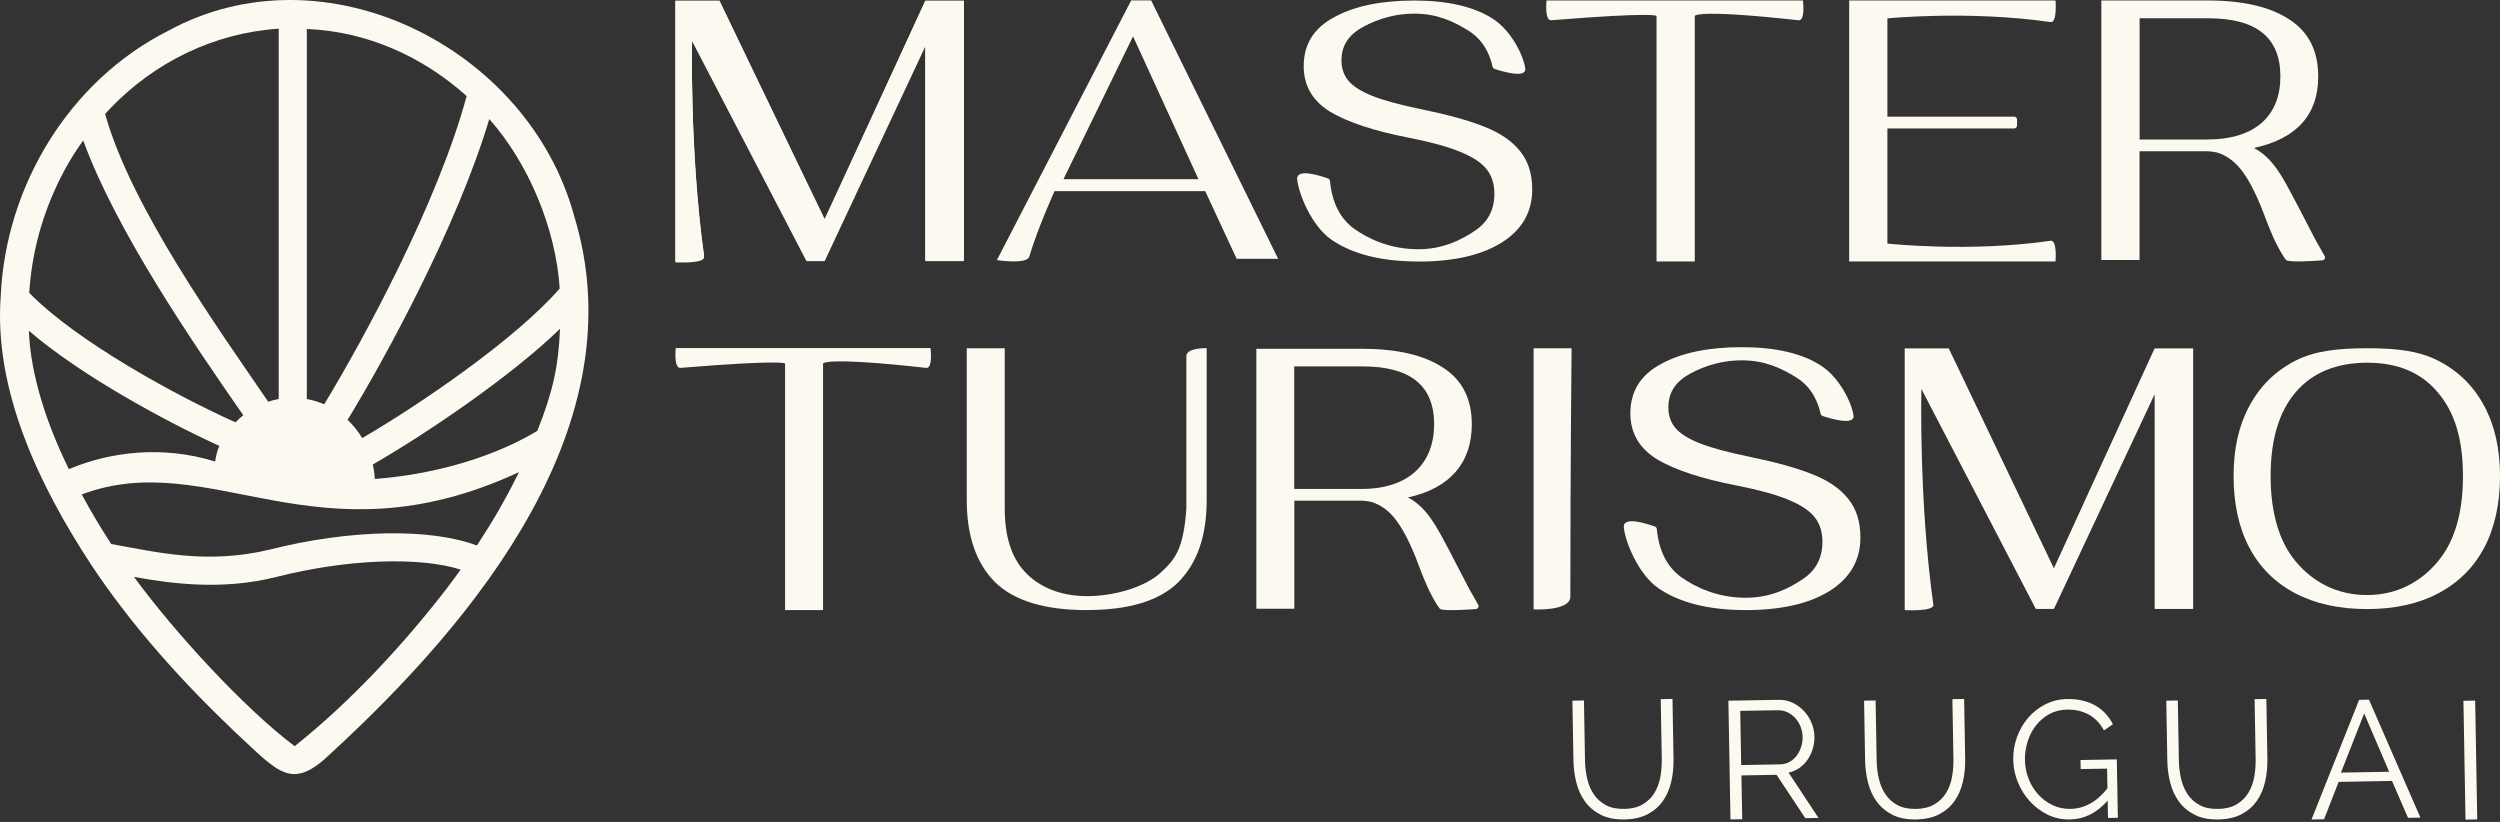 <svg xmlns="http://www.w3.org/2000/svg" width="365" height="120" viewBox="0 0 365 120" fill="none"><rect x="0" y="0" width="365" height="120" fill="#333333" stroke="none"/><path d="M78.442 62.911C72.573 66.446 64.178 69.203 54.731 69.93C54.688 69.21 54.587 68.498 54.436 67.814C62.227 63.329 74.618 54.956 81.761 48.002C81.545 53.48 80.688 57.31 78.449 62.904M73.005 74.163C72.113 75.74 70.795 77.849 69.629 79.649C62.868 77.086 51.088 77.273 39.352 80.247C30.172 82.45 22.77 80.585 16.24 79.426C14.677 77.036 13.266 74.66 11.934 72.184C30.856 65.121 46.214 82.651 75.77 68.93C74.913 70.686 73.992 72.421 72.998 74.163M65.251 85.883C58.951 94.062 51.175 102.456 43.017 108.942C35.622 103.377 25.456 92.276 19.559 84.228C25.038 85.221 32.505 86.222 40.36 84.228C50.685 81.614 61.212 81.247 67.26 83.162C66.662 83.997 66.072 84.789 65.251 85.883ZM10.055 68.49C6.901 62.09 4.453 54.819 4.215 48.29C11.632 54.683 23.843 61.371 32.022 65.1C31.713 65.82 31.518 66.597 31.41 67.382C23.843 65.028 16.175 65.913 10.055 68.498M8.197 27.29C9.342 24.821 10.623 22.611 12.15 20.509C16.931 33.654 28.185 50.09 35.522 60.629C35.118 60.946 34.737 61.291 34.384 61.659C25.78 57.822 11.091 49.78 4.266 42.747C4.626 37.304 5.915 32.243 8.204 27.29M16.081 15.844C22.54 9.091 31.259 4.807 40.691 4.188V58.253C40.166 58.347 39.654 58.484 39.158 58.649C31.835 47.93 19.105 30.177 15.347 16.628C15.592 16.369 15.836 16.103 16.088 15.844M44.795 58.203V4.232C53.666 4.592 61.73 8.299 68.131 14.022C63.926 29.587 53.119 49.499 47.33 59.031C46.523 58.678 45.681 58.419 44.795 58.261V58.21V58.203ZM71.443 17.392C77.174 23.835 81.163 33.417 81.718 42.12C75.288 49.521 61.262 59.089 52.881 63.962C52.298 62.976 51.578 62.083 50.75 61.299C56.316 52.156 66.691 33.179 71.436 17.392M83.813 31.48C77.095 6.902 47.402 -7.949 24.584 4.484C10.105 11.776 0.831 27.153 0.111 43.171C-0.947 56.922 5.706 70.866 13.302 82.435C19.242 91.398 26.586 99.533 34.427 106.984C40.691 112.779 42.549 115.565 48.323 109.972C69.492 90.527 93.166 61.86 83.806 31.473" fill="#FCFAF0"></path><path d="M237.126 118.107C238.22 118.085 239.12 117.862 239.84 117.437C240.56 117.012 241.129 116.451 241.547 115.767C241.964 115.083 242.252 114.313 242.411 113.442C242.569 112.578 242.634 111.699 242.62 110.821L242.468 102.074L244.182 102.045L244.333 110.792C244.355 111.966 244.24 113.082 244.002 114.133C243.757 115.191 243.354 116.12 242.792 116.926C242.231 117.732 241.489 118.38 240.568 118.87C239.646 119.359 238.516 119.611 237.183 119.64C235.815 119.662 234.656 119.438 233.713 118.956C232.77 118.474 231.999 117.833 231.416 117.027C230.833 116.22 230.408 115.299 230.149 114.262C229.89 113.226 229.746 112.153 229.724 111.044L229.573 102.297L231.258 102.269L231.409 111.015C231.423 111.93 231.531 112.815 231.726 113.672C231.92 114.529 232.237 115.292 232.683 115.954C233.13 116.616 233.713 117.142 234.433 117.538C235.16 117.934 236.053 118.121 237.133 118.099" fill="#FCFAF0"></path><path d="M254.219 111.699L259.886 111.598C260.39 111.591 260.85 111.469 261.261 111.246C261.671 111.015 262.024 110.713 262.305 110.339C262.593 109.957 262.809 109.532 262.967 109.057C263.118 108.582 263.198 108.085 263.183 107.567C263.176 107.049 263.068 106.545 262.874 106.069C262.679 105.594 262.42 105.177 262.096 104.824C261.772 104.471 261.39 104.191 260.958 103.989C260.526 103.787 260.073 103.687 259.598 103.694L254.075 103.787L254.212 111.699H254.219ZM252.649 119.647L252.347 102.304L259.677 102.175C260.426 102.16 261.117 102.312 261.75 102.614C262.384 102.923 262.931 103.327 263.399 103.831C263.867 104.334 264.227 104.91 264.494 105.558C264.76 106.206 264.897 106.861 264.904 107.531C264.919 108.164 264.832 108.776 264.652 109.352C264.472 109.935 264.22 110.461 263.896 110.929C263.572 111.397 263.176 111.8 262.708 112.124C262.24 112.448 261.714 112.678 261.131 112.801L265.502 119.417L263.572 119.453L259.382 113.125L254.248 113.211L254.363 119.611L252.649 119.64V119.647Z" fill="#FCFAF0"></path><path d="M279.708 118.107C280.802 118.085 281.702 117.862 282.422 117.437C283.142 117.013 283.711 116.451 284.128 115.767C284.546 115.083 284.834 114.313 284.993 113.442C285.151 112.578 285.216 111.7 285.201 110.821L285.05 102.074L286.764 102.046L286.915 110.793C286.937 111.966 286.821 113.082 286.584 114.133C286.339 115.191 285.936 116.12 285.374 116.926C284.813 117.732 284.071 118.38 283.149 118.87C282.228 119.359 281.097 119.611 279.765 119.64C278.397 119.662 277.238 119.439 276.295 118.956C275.352 118.474 274.581 117.833 273.998 117.027C273.415 116.221 272.99 115.299 272.731 114.262C272.471 113.226 272.327 112.153 272.306 111.044L272.155 102.298L273.839 102.269L273.991 111.016C274.005 111.93 274.113 112.815 274.307 113.672C274.502 114.529 274.819 115.292 275.265 115.954C275.704 116.617 276.295 117.142 277.015 117.538C277.742 117.934 278.635 118.121 279.715 118.1" fill="#FCFAF0"></path><path d="M307.723 116.883C306.139 118.69 304.303 119.604 302.201 119.64C301.027 119.662 299.947 119.424 298.953 118.942C297.96 118.452 297.096 117.797 296.354 116.984C295.613 116.163 295.029 115.234 294.605 114.191C294.18 113.147 293.957 112.074 293.935 110.965C293.913 109.806 294.093 108.698 294.475 107.632C294.857 106.567 295.397 105.624 296.102 104.81C296.808 103.989 297.643 103.334 298.608 102.838C299.58 102.341 300.638 102.082 301.797 102.06C302.647 102.046 303.417 102.125 304.123 102.305C304.829 102.478 305.455 102.73 306.002 103.054C306.557 103.377 307.032 103.766 307.442 104.227C307.853 104.681 308.198 105.184 308.486 105.739L307.183 106.639C306.593 105.573 305.837 104.796 304.915 104.306C303.994 103.817 302.957 103.586 301.797 103.601C300.84 103.615 299.969 103.838 299.205 104.256C298.442 104.673 297.787 105.228 297.254 105.912C296.721 106.595 296.311 107.38 296.037 108.251C295.757 109.13 295.627 110.029 295.641 110.958C295.656 111.937 295.843 112.859 296.189 113.737C296.534 114.608 297.009 115.371 297.607 116.019C298.205 116.667 298.903 117.185 299.702 117.56C300.501 117.934 301.358 118.114 302.287 118.1C303.281 118.085 304.224 117.833 305.124 117.351C306.017 116.869 306.874 116.12 307.687 115.098L307.637 112.218L303.777 112.283L303.756 110.965L309.055 110.872L309.206 119.395L307.766 119.424L307.723 116.883Z" fill="#FCFAF0"></path><path d="M323.83 118.107C324.917 118.085 325.825 117.862 326.545 117.437C327.265 117.013 327.833 116.451 328.251 115.767C328.669 115.083 328.957 114.313 329.115 113.442C329.273 112.578 329.338 111.7 329.324 110.821L329.173 102.074L330.886 102.046L331.037 110.793C331.059 111.966 330.944 113.082 330.706 114.133C330.461 115.191 330.058 116.12 329.497 116.926C328.935 117.732 328.193 118.38 327.272 118.87C326.35 119.359 325.22 119.611 323.888 119.64C322.52 119.662 321.36 119.439 320.417 118.956C319.474 118.474 318.704 117.833 318.12 117.027C317.537 116.221 317.112 115.299 316.853 114.262C316.587 113.226 316.45 112.153 316.428 111.044L316.277 102.298L317.962 102.269L318.113 111.016C318.128 111.93 318.236 112.815 318.43 113.672C318.624 114.529 318.941 115.292 319.388 115.954C319.827 116.617 320.417 117.142 321.137 117.538C321.857 117.934 322.757 118.121 323.837 118.1" fill="#FCFAF0"></path><path d="M348.815 112.678L345.171 104.162L341.78 112.8L348.815 112.678ZM344.43 102.175L345.87 102.153L353.38 119.373L351.572 119.402L349.232 114.017L341.442 114.154L339.311 119.618L337.482 119.647L344.437 102.175H344.43Z" fill="#FCFAF0"></path><path d="M361.374 102.287L359.661 102.317L359.964 119.664L361.677 119.634L361.374 102.287Z" fill="#FCFAF0"></path><path d="M322.289 20.364C329.302 20.364 332.938 16.865 332.938 11.164C332.938 5.462 329.431 2.669 322.418 2.669H312.381V20.371H322.289V20.364ZM335.458 30.004L338.028 34.957L339.396 37.376C339.548 37.649 339.375 37.987 339.065 38.009C337.582 38.117 334.104 38.333 333.773 37.959C333.348 37.476 332.772 36.404 332.232 35.36C331.728 34.316 331.174 32.977 330.569 31.357C329.568 28.686 328.546 26.627 327.509 25.188C326.472 23.712 325.198 22.733 323.7 22.265C323.7 22.265 322.843 22.085 322.282 22.085H312.374V37.959H306.794V0.07H322.303C327.459 0.07 331.426 0.991 334.219 2.827C337.049 4.634 338.46 7.413 338.46 11.164C338.46 16.757 335.328 20.242 329.064 21.61C331.836 23.006 333.348 26.037 334.81 28.787L335.451 29.997L335.458 30.004Z" fill="#FCFAF0"></path><path d="M269.98 0.07H300.105C300.105 0.07 300.386 3.367 299.385 3.223C287.469 1.495 275.56 2.683 275.56 2.683V17.031H294.064C294.302 17.031 294.489 17.225 294.489 17.463V18.327C294.489 18.564 294.295 18.759 294.064 18.759H275.56V35.561C275.56 35.561 287.476 36.879 299.385 35.151C300.379 35.007 300.105 38.175 300.105 38.175H269.98V0.07Z" fill="#FCFAF0"></path><path d="M241.856 2.33C241.856 2.33 241.856 1.711 226.477 2.957C225.476 3.036 225.793 0.07 225.793 0.07H263.233C263.233 0.07 263.601 3.065 262.6 2.957C247.436 1.294 247.436 2.33 247.436 2.33V38.175H241.856V2.33Z" fill="#FCFAF0"></path><path d="M207.072 38.176C201.744 38.176 197.546 37.132 194.472 35.051C191.405 32.971 189.554 28.104 189.389 26.16C189.252 24.483 192.917 25.707 193.91 26.067C194.061 26.124 194.162 26.261 194.177 26.419C194.465 29.529 195.624 31.848 197.647 33.359C199.764 34.878 202.975 36.39 207.072 36.39C210.708 36.39 213.372 35.001 215.273 33.734C217.217 32.467 218.182 30.645 218.182 28.284C218.182 26.873 217.808 25.692 217.073 24.735C216.331 23.785 215.064 22.935 213.257 22.194C211.493 21.452 209.002 20.761 205.798 20.128C200.678 19.141 196.819 17.867 194.205 16.319C191.628 14.728 190.339 12.511 190.339 9.653C190.339 6.478 191.822 4.095 194.789 2.511C197.755 0.884 201.65 0.078 206.489 0.078C211.327 0.078 215.208 0.964 217.923 2.727C220.673 4.455 222.444 8.177 222.689 9.977C222.905 11.546 219.161 10.38 218.196 10.056C218.06 10.006 217.959 9.89 217.923 9.746C217.368 7.292 216.13 5.499 214.215 4.369C212.271 3.202 209.945 1.993 206.489 1.993C203.033 1.993 200.21 3.166 198.446 4.261C196.718 5.355 195.854 6.874 195.854 8.811C195.854 9.977 196.185 10.963 196.862 11.777C197.532 12.59 198.698 13.332 200.354 14.001C202.046 14.671 204.444 15.326 207.555 15.959C211.363 16.737 214.416 17.579 216.713 18.5C219.046 19.415 220.788 20.617 221.955 22.1C223.121 23.547 223.704 25.397 223.704 27.658C223.704 30.977 222.207 33.568 219.204 35.44C216.238 37.276 212.199 38.19 207.079 38.19" fill="#FCFAF0"></path><path d="M174.974 26.16L165.426 5.304L155.267 26.16H174.981H174.974ZM175.96 27.902H153.971C153.971 27.902 151.559 33.157 150.277 37.462C149.917 38.664 145.547 37.973 145.547 37.973L165.153 0.063H168.069L186.609 37.786H180.554L175.96 27.902Z" fill="#FCFAF0"></path><path d="M140.723 0.128V37.959H135.1V6.182L120.397 37.959H117.747L101.043 5.397C101.043 5.397 100.654 21.919 102.8 37.34C102.944 38.384 98.616 38.146 98.616 38.146V0.128H105.046L120.397 31.962L135.1 0.128H140.723Z" fill="#FCFAF0"></path><path d="M140.723 0.099V38.125H135.099V6.773L120.397 38.125H117.747L101.043 6.003C101.043 6.003 100.654 22.301 102.792 37.513C102.936 38.542 98.609 38.305 98.609 38.305V0.099H105.039L120.39 32.207L135.099 0.099H140.723Z" fill="#FCFAF0"></path><path d="M345.581 86.877C350.045 86.877 353.494 84.898 355.935 81.968C358.376 79.045 359.593 74.891 359.593 69.506C359.593 64.121 358.376 60.162 355.935 57.311C353.53 54.424 350.124 52.955 345.624 52.955C341.124 52.955 337.611 54.402 335.17 57.26C332.729 60.111 331.512 64.193 331.512 69.506C331.512 74.819 332.729 79.045 335.17 81.968C337.611 84.89 341.081 86.877 345.581 86.877ZM345.581 88.922C341.527 88.922 338.043 88.159 335.119 86.625C332.196 85.092 329.964 82.882 328.423 79.995C326.875 77.072 326.105 73.581 326.105 69.513C326.105 65.446 326.875 62.098 328.423 59.247C329.971 56.361 332.203 54.165 335.119 52.667C338.035 51.17 341.571 50.846 345.624 50.846C349.678 50.846 353.098 51.17 355.985 52.667C358.901 54.165 361.141 56.361 362.681 59.247C364.229 62.098 365 65.525 365 69.513C365 73.501 364.229 77.072 362.681 79.995C361.133 82.882 358.901 85.092 355.985 86.625C353.098 88.159 349.628 88.922 345.581 88.922Z" fill="#FCFAF0"></path><path d="M223.906 50.846H229.45C229.45 50.846 229.27 68.505 229.27 87.101C229.27 89.267 223.906 88.972 223.906 88.972V50.846Z" fill="#FCFAF0"></path><path d="M158.687 89.073C152.502 89.073 148.024 87.705 145.251 84.969C142.515 82.198 141.147 78.217 141.147 73.026V50.846H146.692V74.257C146.692 78.238 147.635 81.276 149.521 83.371C151.408 85.466 154.46 87.036 158.694 87.036C162.928 87.036 167.298 85.603 169.408 83.652C171.525 81.708 172.792 80.269 173.21 74.25V51.998C173.21 50.731 176.176 50.839 176.176 50.839V73.019C176.176 78.21 174.808 82.191 172.072 84.962C169.336 87.698 164.872 89.066 158.687 89.066" fill="#FCFAF0"></path><path d="M198.806 71.385C205.776 71.385 209.383 67.605 209.383 61.94C209.383 56.274 205.899 53.495 198.929 53.495H188.957V71.385H198.799H198.806ZM211.896 80.959L214.452 85.884L215.813 88.288C215.964 88.562 215.792 88.9 215.482 88.922C214.013 89.03 210.557 89.246 210.219 88.871C209.794 88.396 209.225 87.331 208.692 86.287C208.195 85.25 207.641 83.918 207.043 82.306C206.05 79.656 205.035 77.612 204.005 76.179C202.975 74.711 201.715 73.739 200.218 73.278C200.218 73.278 199.361 73.098 198.814 73.098H188.971V88.871H183.427V50.925H198.835C203.955 50.925 207.9 51.839 210.672 53.668C213.48 55.46 214.884 58.218 214.884 61.947C214.884 67.504 211.774 71.269 205.553 72.63C208.303 74.019 209.808 77.029 211.263 79.757L211.904 80.959H211.896Z" fill="#FCFAF0"></path><path d="M114.622 53.084C114.622 53.084 114.622 52.458 99.343 53.711C98.343 53.79 98.659 50.816 98.659 50.816H135.855C135.855 50.816 136.223 53.826 135.229 53.711C120.166 52.04 120.166 53.084 120.166 53.084V89.072H114.622V53.084Z" fill="#FCFAF0"></path><path d="M254.888 89.072C249.517 89.072 245.291 88.021 242.194 85.926C239.106 83.831 237.241 78.922 237.075 76.971C236.938 75.279 240.632 76.517 241.626 76.877C241.777 76.935 241.878 77.071 241.892 77.23C242.187 80.369 243.346 82.694 245.391 84.22C247.523 85.746 250.755 87.272 254.881 87.272C258.539 87.272 261.224 85.876 263.147 84.594C265.105 83.313 266.077 81.484 266.077 79.102C266.077 77.676 265.703 76.488 264.961 75.531C264.212 74.573 262.931 73.717 261.124 72.975C259.345 72.227 256.84 71.535 253.607 70.895C248.451 69.901 244.563 68.62 241.928 67.058C239.336 65.459 238.033 63.22 238.033 60.341C238.033 57.144 239.523 54.74 242.511 53.142C245.499 51.508 249.423 50.687 254.298 50.687C259.172 50.687 263.075 51.572 265.811 53.35C268.583 55.093 270.361 58.843 270.613 60.65C270.829 62.234 267.057 61.053 266.092 60.73C265.955 60.679 265.854 60.564 265.818 60.42C265.257 57.944 264.011 56.136 262.081 54.999C260.13 53.826 257.783 52.609 254.298 52.609C250.813 52.609 247.969 53.79 246.191 54.891C244.448 55.992 243.577 57.519 243.577 59.477C243.577 60.65 243.915 61.644 244.592 62.465C245.269 63.285 246.443 64.027 248.113 64.703C249.819 65.38 252.239 66.035 255.364 66.676C259.201 67.461 262.276 68.31 264.587 69.232C266.934 70.153 268.691 71.363 269.865 72.86C271.038 74.314 271.621 76.186 271.621 78.461C271.621 81.801 270.109 84.415 267.085 86.301C264.097 88.151 260.029 89.072 254.874 89.072" fill="#FCFAF0"></path><path d="M320.201 50.875V88.9H314.577V57.555L299.875 88.9H297.225L280.521 56.778C280.521 56.778 280.132 73.069 282.27 88.288C282.414 89.318 278.087 89.08 278.087 89.08V50.867H284.517L299.868 82.975L314.57 50.867H320.194L320.201 50.875Z" fill="#FCFAF0"></path></svg>